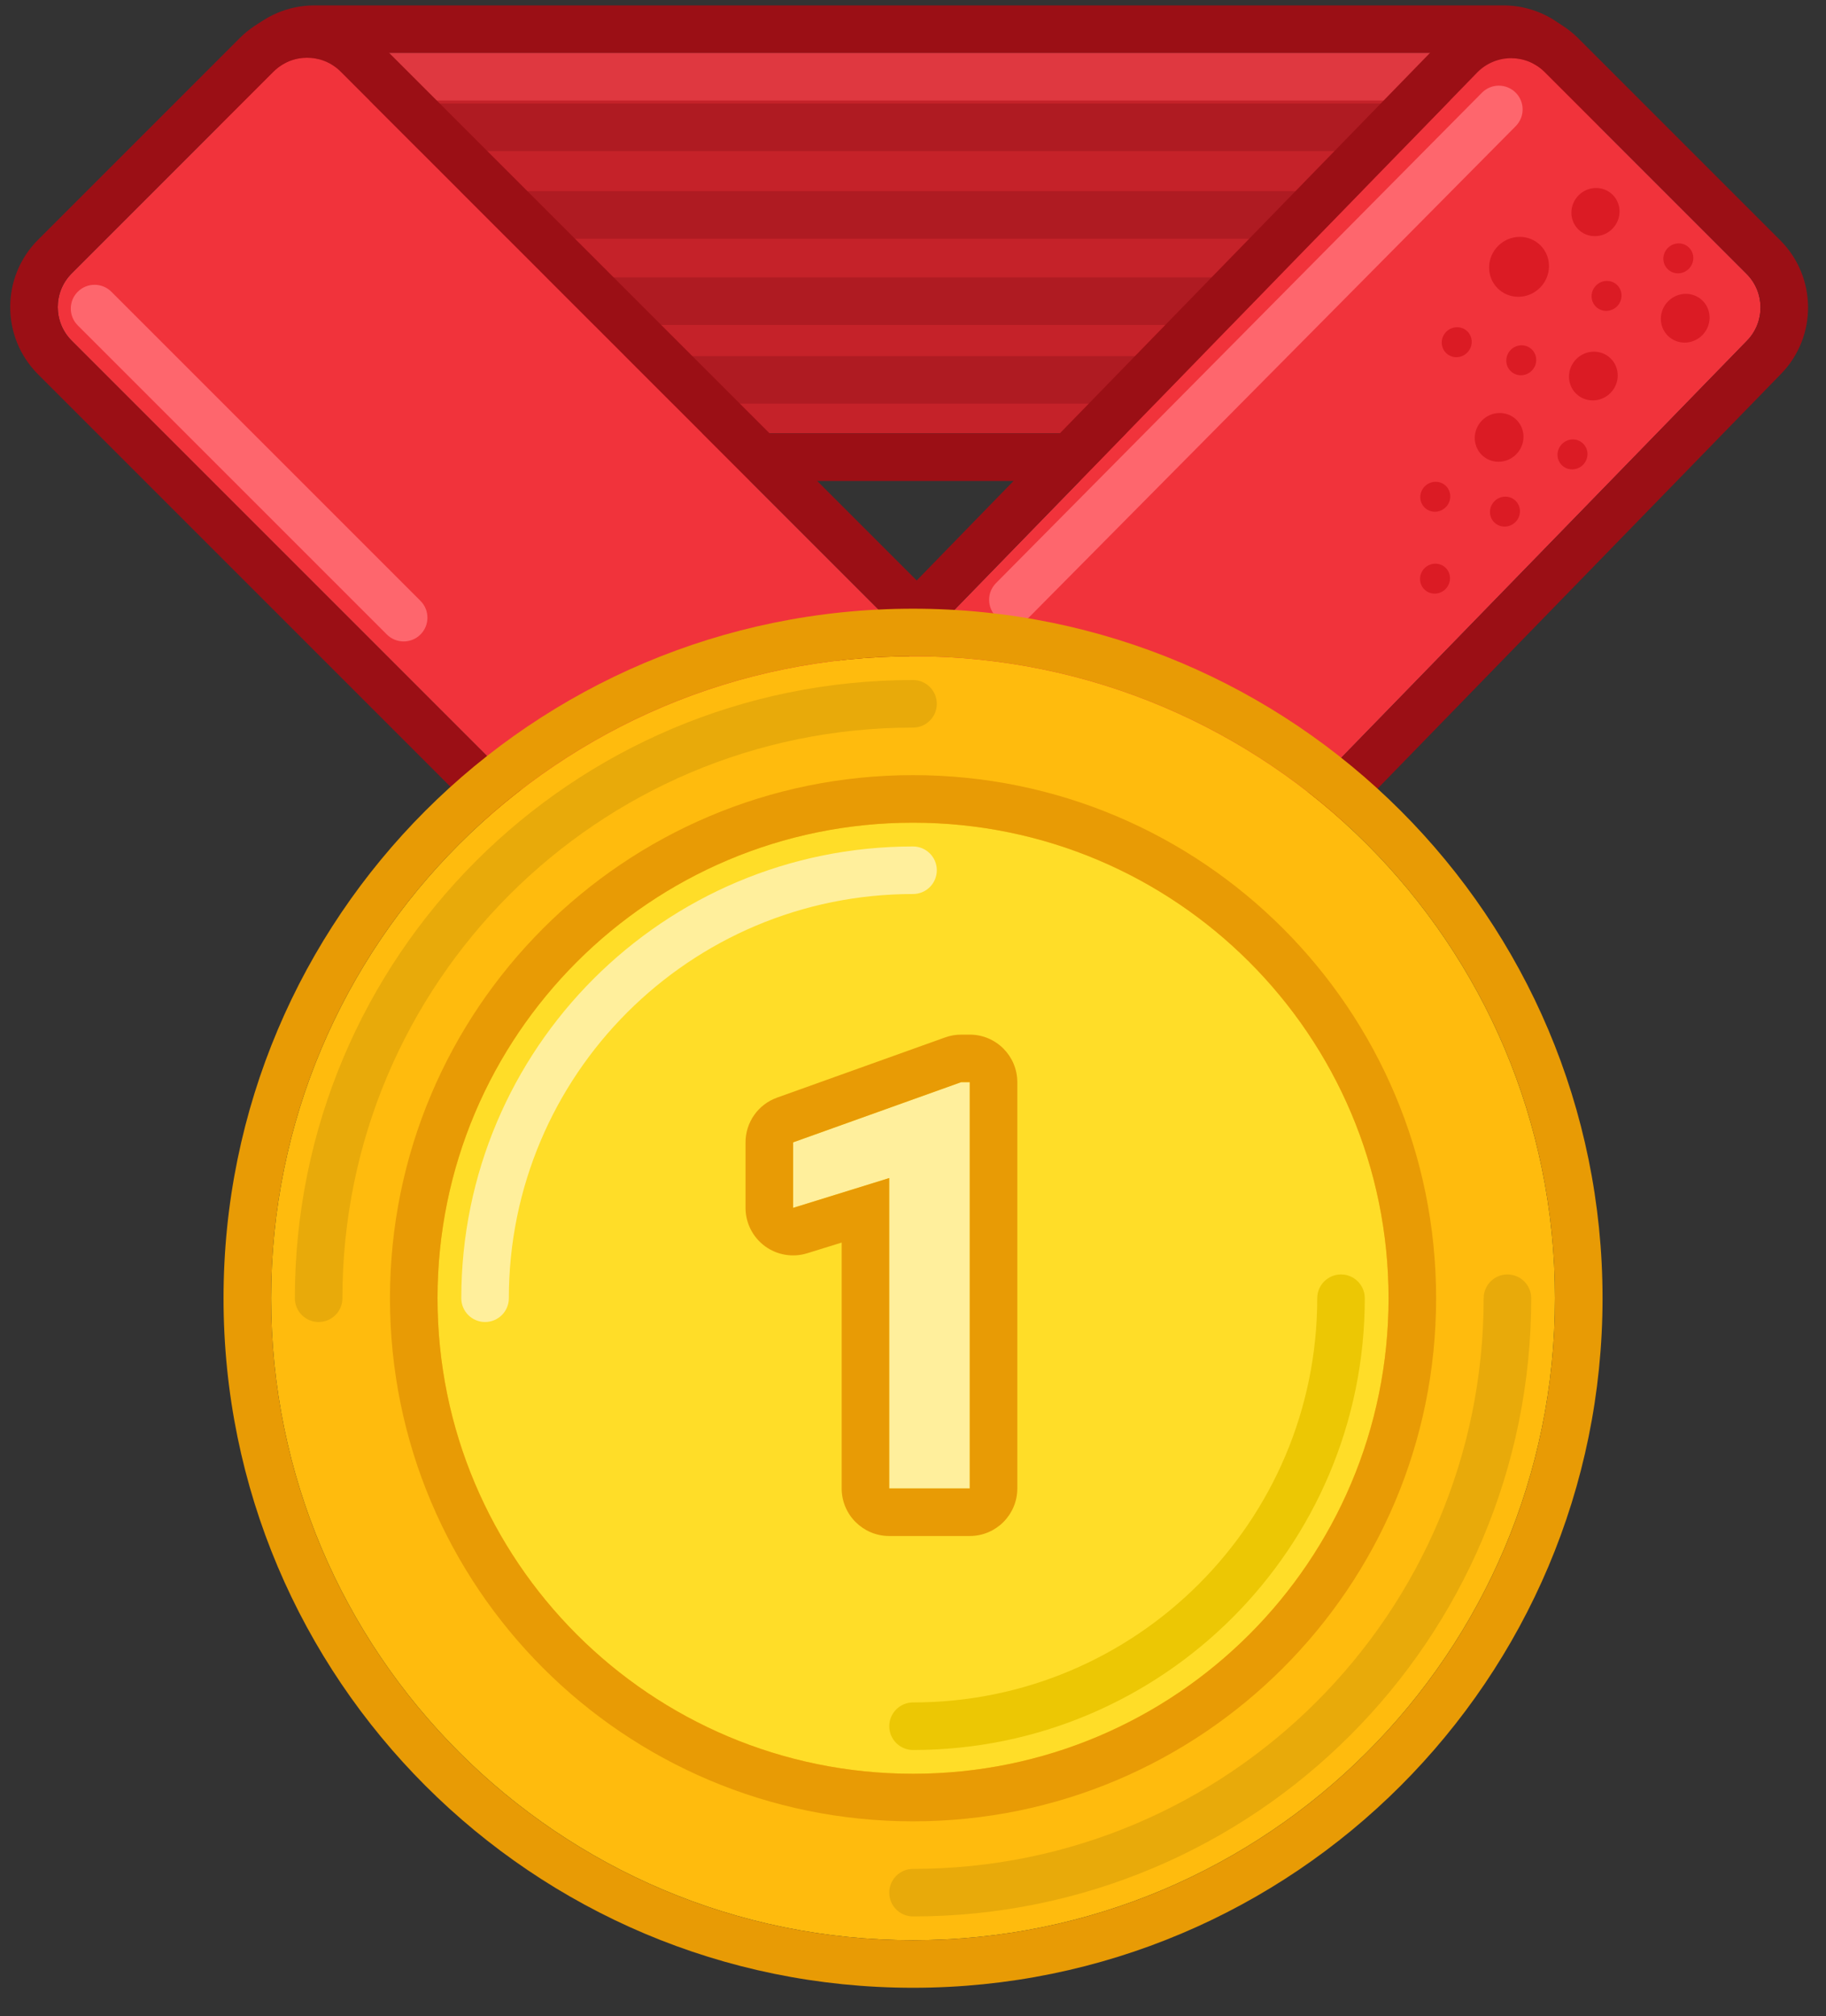 <svg width="48" height="53" viewBox="0 0 48 53" fill="none" xmlns="http://www.w3.org/2000/svg">
<rect x="0" y="0" width="48" height="53" fill="#333333" stroke="none"/>
<g clip-path="url(#clip0_34_304)">
<path d="M39.517 1.392C40.207 1.392 40.767 1.952 40.767 2.642L40.767 10.142C40.767 10.832 40.207 11.392 39.517 11.392L8.267 11.392C7.577 11.392 7.017 10.832 7.017 10.142L7.017 2.642C7.017 1.952 7.577 1.392 8.267 1.392L39.517 1.392Z" fill="#C52229"/>
<path fill-rule="evenodd" clip-rule="evenodd" d="M42.017 2.642L42.017 10.142C42.017 11.523 40.898 12.642 39.517 12.642L8.267 12.642C6.886 12.642 5.767 11.523 5.767 10.142L5.767 2.642C5.767 1.261 6.886 0.142 8.267 0.142L39.517 0.142C40.898 0.142 42.017 1.261 42.017 2.642ZM40.767 2.642C40.767 1.952 40.207 1.392 39.517 1.392L8.267 1.392C7.577 1.392 7.017 1.952 7.017 2.642L7.017 10.142C7.017 10.832 7.577 11.392 8.267 11.392L39.517 11.392C40.207 11.392 40.767 10.832 40.767 10.142L40.767 2.642Z" fill="#9B0F15"/>
<path fill-rule="evenodd" clip-rule="evenodd" d="M8.153 2.017C8.153 1.672 8.433 1.392 8.778 1.392H39.361C39.706 1.392 39.986 1.672 39.986 2.017C39.986 2.362 39.706 2.642 39.361 2.642H8.778C8.433 2.642 8.153 2.362 8.153 2.017Z" fill="#DF3840"/>
<path fill-rule="evenodd" clip-rule="evenodd" d="M7.915 5.65C7.915 5.305 8.195 5.025 8.54 5.025H39.123C39.468 5.025 39.748 5.305 39.748 5.65C39.748 5.995 39.468 6.275 39.123 6.275H8.54C8.195 6.275 7.915 5.995 7.915 5.65Z" fill="#AF1B22"/>
<path fill-rule="evenodd" clip-rule="evenodd" d="M7.915 3.345C7.915 3 8.195 2.72 8.54 2.72H39.123C39.468 2.72 39.748 3 39.748 3.345C39.748 3.69 39.468 3.97 39.123 3.97H8.54C8.195 3.97 7.915 3.69 7.915 3.345Z" fill="#AF1B22"/>
<path fill-rule="evenodd" clip-rule="evenodd" d="M7.915 7.916C7.915 7.57 8.195 7.291 8.54 7.291H39.123C39.468 7.291 39.748 7.57 39.748 7.916C39.748 8.261 39.468 8.541 39.123 8.541H8.54C8.195 8.541 7.915 8.261 7.915 7.916Z" fill="#AF1B22"/>
<path fill-rule="evenodd" clip-rule="evenodd" d="M8.153 9.986C8.153 9.641 8.433 9.361 8.778 9.361H39.361C39.706 9.361 39.986 9.641 39.986 9.986C39.986 10.331 39.706 10.611 39.361 10.611H8.778C8.433 10.611 8.153 10.331 8.153 9.986Z" fill="#AF1B22"/>
<path d="M8.955 1.884C8.467 1.396 7.675 1.396 7.187 1.884L1.884 7.187C1.396 7.675 1.396 8.467 1.884 8.955L23.204 30.275C23.692 30.764 24.484 30.764 24.972 30.275L30.275 24.972C30.764 24.484 30.764 23.692 30.275 23.204L8.955 1.884Z" fill="#F1333B"/>
<path fill-rule="evenodd" clip-rule="evenodd" d="M6.303 1L1 6.303C0.024 7.28 0.024 8.863 1 9.839L22.32 31.159C23.297 32.136 24.88 32.136 25.856 31.159L31.159 25.856C32.136 24.88 32.136 23.297 31.159 22.32L9.839 1C8.863 0.024 7.28 0.024 6.303 1ZM7.187 1.884C7.675 1.396 8.467 1.396 8.955 1.884L30.275 23.204C30.764 23.692 30.764 24.484 30.275 24.972L24.972 30.275C24.484 30.764 23.692 30.764 23.204 30.275L1.884 8.955C1.396 8.467 1.396 7.675 1.884 7.187L7.187 1.884Z" fill="#9B0F15"/>
<path d="M38.829 1.908C39.316 1.409 40.116 1.403 40.609 1.896L45.912 7.199C46.396 7.683 46.401 8.465 45.924 8.955L25.205 30.251C24.719 30.751 23.918 30.756 23.425 30.263L18.122 24.96C17.638 24.477 17.633 23.695 18.11 23.204L38.829 1.908Z" fill="#F1333B"/>
<path fill-rule="evenodd" clip-rule="evenodd" d="M41.493 1.012L46.796 6.315C47.763 7.282 47.774 8.846 46.82 9.826L26.101 31.123C25.128 32.122 23.527 32.133 22.541 31.147L17.238 25.844C16.271 24.877 16.26 23.313 17.214 22.333L37.934 1.037C38.906 0.037 40.507 0.026 41.493 1.012ZM40.609 1.896C40.116 1.403 39.316 1.409 38.829 1.908L18.11 23.204C17.633 23.695 17.638 24.477 18.122 24.96L23.425 30.263C23.918 30.756 24.719 30.751 25.205 30.251L45.924 8.955C46.401 8.465 46.396 7.683 45.912 7.199L40.609 1.896Z" fill="#9B0F15"/>
<path fill-rule="evenodd" clip-rule="evenodd" d="M39.84 2.433C40.085 2.675 40.087 3.071 39.844 3.316L27.07 16.207C26.827 16.452 26.432 16.454 26.186 16.211C25.941 15.968 25.939 15.572 26.182 15.327L38.956 2.437C39.199 2.191 39.594 2.19 39.84 2.433Z" fill="#FE666D"/>
<path fill-rule="evenodd" clip-rule="evenodd" d="M2.044 7.669C2.288 7.425 2.684 7.425 2.928 7.669L11.053 15.794C11.297 16.038 11.297 16.434 11.053 16.678C10.809 16.922 10.413 16.922 10.169 16.678L2.044 8.553C1.8 8.309 1.8 7.913 2.044 7.669Z" fill="#FE666D"/>
<path d="M42.382 6.017C42.132 6.267 41.731 6.272 41.487 6.028C41.243 5.784 41.248 5.383 41.498 5.133C41.748 4.882 42.149 4.877 42.393 5.121C42.637 5.366 42.632 5.766 42.382 6.017Z" fill="#DB1B24"/>
<path d="M40.481 7.564C40.17 7.875 39.671 7.881 39.368 7.578C39.064 7.274 39.07 6.775 39.381 6.464C39.693 6.153 40.191 6.147 40.495 6.45C40.798 6.754 40.792 7.253 40.481 7.564Z" fill="#DB1B24"/>
<path d="M42.507 8.053C42.351 8.209 42.102 8.212 41.95 8.06C41.798 7.908 41.801 7.659 41.957 7.503C42.112 7.347 42.361 7.344 42.513 7.496C42.665 7.648 42.662 7.897 42.507 8.053Z" fill="#DB1B24"/>
<path d="M38.004 13.333C37.849 13.489 37.599 13.492 37.447 13.34C37.295 13.188 37.299 12.939 37.454 12.783C37.61 12.628 37.859 12.624 38.011 12.776C38.163 12.928 38.16 13.178 38.004 13.333Z" fill="#DB1B24"/>
<path d="M40.264 9.745C40.109 9.901 39.859 9.904 39.708 9.752C39.556 9.6 39.559 9.351 39.714 9.195C39.87 9.04 40.119 9.037 40.271 9.189C40.423 9.34 40.42 9.59 40.264 9.745Z" fill="#DB1B24"/>
<path d="M37.997 15.485C37.842 15.641 37.592 15.644 37.441 15.492C37.289 15.34 37.292 15.091 37.447 14.935C37.603 14.78 37.852 14.777 38.004 14.928C38.156 15.08 38.153 15.33 37.997 15.485Z" fill="#DB1B24"/>
<path d="M38.568 9.27C38.412 9.426 38.163 9.429 38.011 9.277C37.859 9.125 37.862 8.876 38.018 8.72C38.173 8.565 38.423 8.562 38.575 8.713C38.727 8.865 38.723 9.115 38.568 9.27Z" fill="#DB1B24"/>
<path d="M39.836 13.723C39.68 13.879 39.431 13.882 39.279 13.73C39.127 13.578 39.13 13.329 39.286 13.173C39.442 13.018 39.691 13.015 39.843 13.166C39.995 13.318 39.992 13.568 39.836 13.723Z" fill="#DB1B24"/>
<path d="M44.393 7.066C44.238 7.222 43.989 7.225 43.837 7.073C43.685 6.921 43.688 6.672 43.843 6.517C43.999 6.361 44.248 6.358 44.4 6.51C44.552 6.662 44.549 6.911 44.393 7.066Z" fill="#DB1B24"/>
<path d="M42.332 10.332C42.079 10.585 41.673 10.59 41.426 10.343C41.179 10.096 41.184 9.691 41.437 9.437C41.69 9.184 42.096 9.179 42.343 9.426C42.59 9.673 42.585 10.079 42.332 10.332Z" fill="#DB1B24"/>
<path d="M44.747 8.812C44.493 9.066 44.088 9.071 43.841 8.824C43.593 8.576 43.599 8.171 43.852 7.917C44.105 7.664 44.511 7.659 44.758 7.906C45.005 8.153 45 8.559 44.747 8.812Z" fill="#DB1B24"/>
<path d="M39.855 11.944C39.602 12.198 39.196 12.203 38.949 11.956C38.702 11.708 38.707 11.303 38.96 11.049C39.214 10.796 39.619 10.791 39.866 11.038C40.113 11.285 40.108 11.691 39.855 11.944Z" fill="#DB1B24"/>
<path d="M41.611 12.22C41.456 12.375 41.206 12.378 41.054 12.226C40.903 12.075 40.906 11.825 41.061 11.67C41.217 11.514 41.466 11.511 41.618 11.663C41.77 11.815 41.767 12.064 41.611 12.22Z" fill="#DB1B24"/>
<path d="M40.876 34.125C40.876 43.445 33.321 51 24.001 51C14.681 51 7.126 43.445 7.126 34.125C7.126 24.805 14.681 17.25 24.001 17.25C33.321 17.25 40.876 24.805 40.876 34.125Z" fill="#FFBB0D"/>
<path fill-rule="evenodd" clip-rule="evenodd" d="M42.126 34.125C42.126 44.135 34.011 52.25 24.001 52.25C13.991 52.25 5.876 44.135 5.876 34.125C5.876 24.115 13.991 16 24.001 16C34.011 16 42.126 24.115 42.126 34.125ZM24.001 51C33.321 51 40.876 43.445 40.876 34.125C40.876 24.805 33.321 17.25 24.001 17.25C14.681 17.25 7.126 24.805 7.126 34.125C7.126 43.445 14.681 51 24.001 51Z" fill="#E89B05"/>
<path fill-rule="evenodd" clip-rule="evenodd" d="M8.376 34.75C8.031 34.75 7.751 34.47 7.751 34.125C7.751 25.15 15.026 17.875 24.001 17.875C24.346 17.875 24.626 18.155 24.626 18.5C24.626 18.845 24.346 19.125 24.001 19.125C15.716 19.125 9.001 25.841 9.001 34.125C9.001 34.47 8.721 34.75 8.376 34.75Z" fill="#E8AA0A"/>
<path fill-rule="evenodd" clip-rule="evenodd" d="M39.626 33.5C39.971 33.5 40.251 33.78 40.251 34.125C40.251 43.1 32.975 50.375 24.001 50.375C23.656 50.375 23.376 50.095 23.376 49.75C23.376 49.405 23.656 49.125 24.001 49.125C32.285 49.125 39.001 42.409 39.001 34.125C39.001 33.78 39.281 33.5 39.626 33.5Z" fill="#E8AA0A"/>
<path d="M36.501 34.125C36.501 41.029 30.904 46.625 24.001 46.625C17.097 46.625 11.501 41.029 11.501 34.125C11.501 27.221 17.097 21.625 24.001 21.625C30.904 21.625 36.501 27.221 36.501 34.125Z" fill="#FFDD28"/>
<path fill-rule="evenodd" clip-rule="evenodd" d="M37.751 34.125C37.751 41.719 31.595 47.875 24.001 47.875C16.407 47.875 10.251 41.719 10.251 34.125C10.251 26.531 16.407 20.375 24.001 20.375C31.595 20.375 37.751 26.531 37.751 34.125ZM24.001 46.625C30.904 46.625 36.501 41.029 36.501 34.125C36.501 27.221 30.904 21.625 24.001 21.625C17.097 21.625 11.501 27.221 11.501 34.125C11.501 41.029 17.097 46.625 24.001 46.625Z" fill="#E89B05"/>
<path fill-rule="evenodd" clip-rule="evenodd" d="M24.001 44.75C29.869 44.75 34.626 39.993 34.626 34.125C34.626 33.78 34.906 33.5 35.251 33.5C35.596 33.5 35.876 33.78 35.876 34.125C35.876 40.683 30.559 46 24.001 46C23.656 46 23.376 45.72 23.376 45.375C23.376 45.03 23.656 44.75 24.001 44.75Z" fill="#ECC704"/>
<path fill-rule="evenodd" clip-rule="evenodd" d="M24.001 23.5C18.133 23.5 13.376 28.257 13.376 34.125C13.376 34.47 13.096 34.75 12.751 34.75C12.406 34.75 12.126 34.47 12.126 34.125C12.126 27.567 17.442 22.25 24.001 22.25C24.346 22.25 24.626 22.53 24.626 22.875C24.626 23.22 24.346 23.5 24.001 23.5Z" fill="#FFEF9C"/>
<path d="M25.492 39.125H23.375V30.966L20.848 31.75V30.028L25.265 28.446H25.492V39.125Z" fill="#FFEF9C"/>
<path fill-rule="evenodd" clip-rule="evenodd" d="M26.742 39.125C26.742 39.815 26.182 40.375 25.492 40.375H23.375C22.685 40.375 22.125 39.815 22.125 39.125V32.662L21.218 32.943C20.839 33.061 20.426 32.991 20.107 32.756C19.787 32.52 19.598 32.147 19.598 31.75V30.028C19.598 29.5 19.93 29.029 20.427 28.852L24.843 27.27C24.978 27.221 25.121 27.196 25.265 27.196H25.492C26.182 27.196 26.742 27.756 26.742 28.446V39.125ZM23.375 30.966V39.125H25.492V28.446H25.265L20.848 30.028V31.75L23.375 30.966Z" fill="#E89B05"/>
</g>
<defs>
<clipPath id="clip0_34_304">
<rect width="48" height="53" fill="white"/>
</clipPath>
</defs>
</svg>
